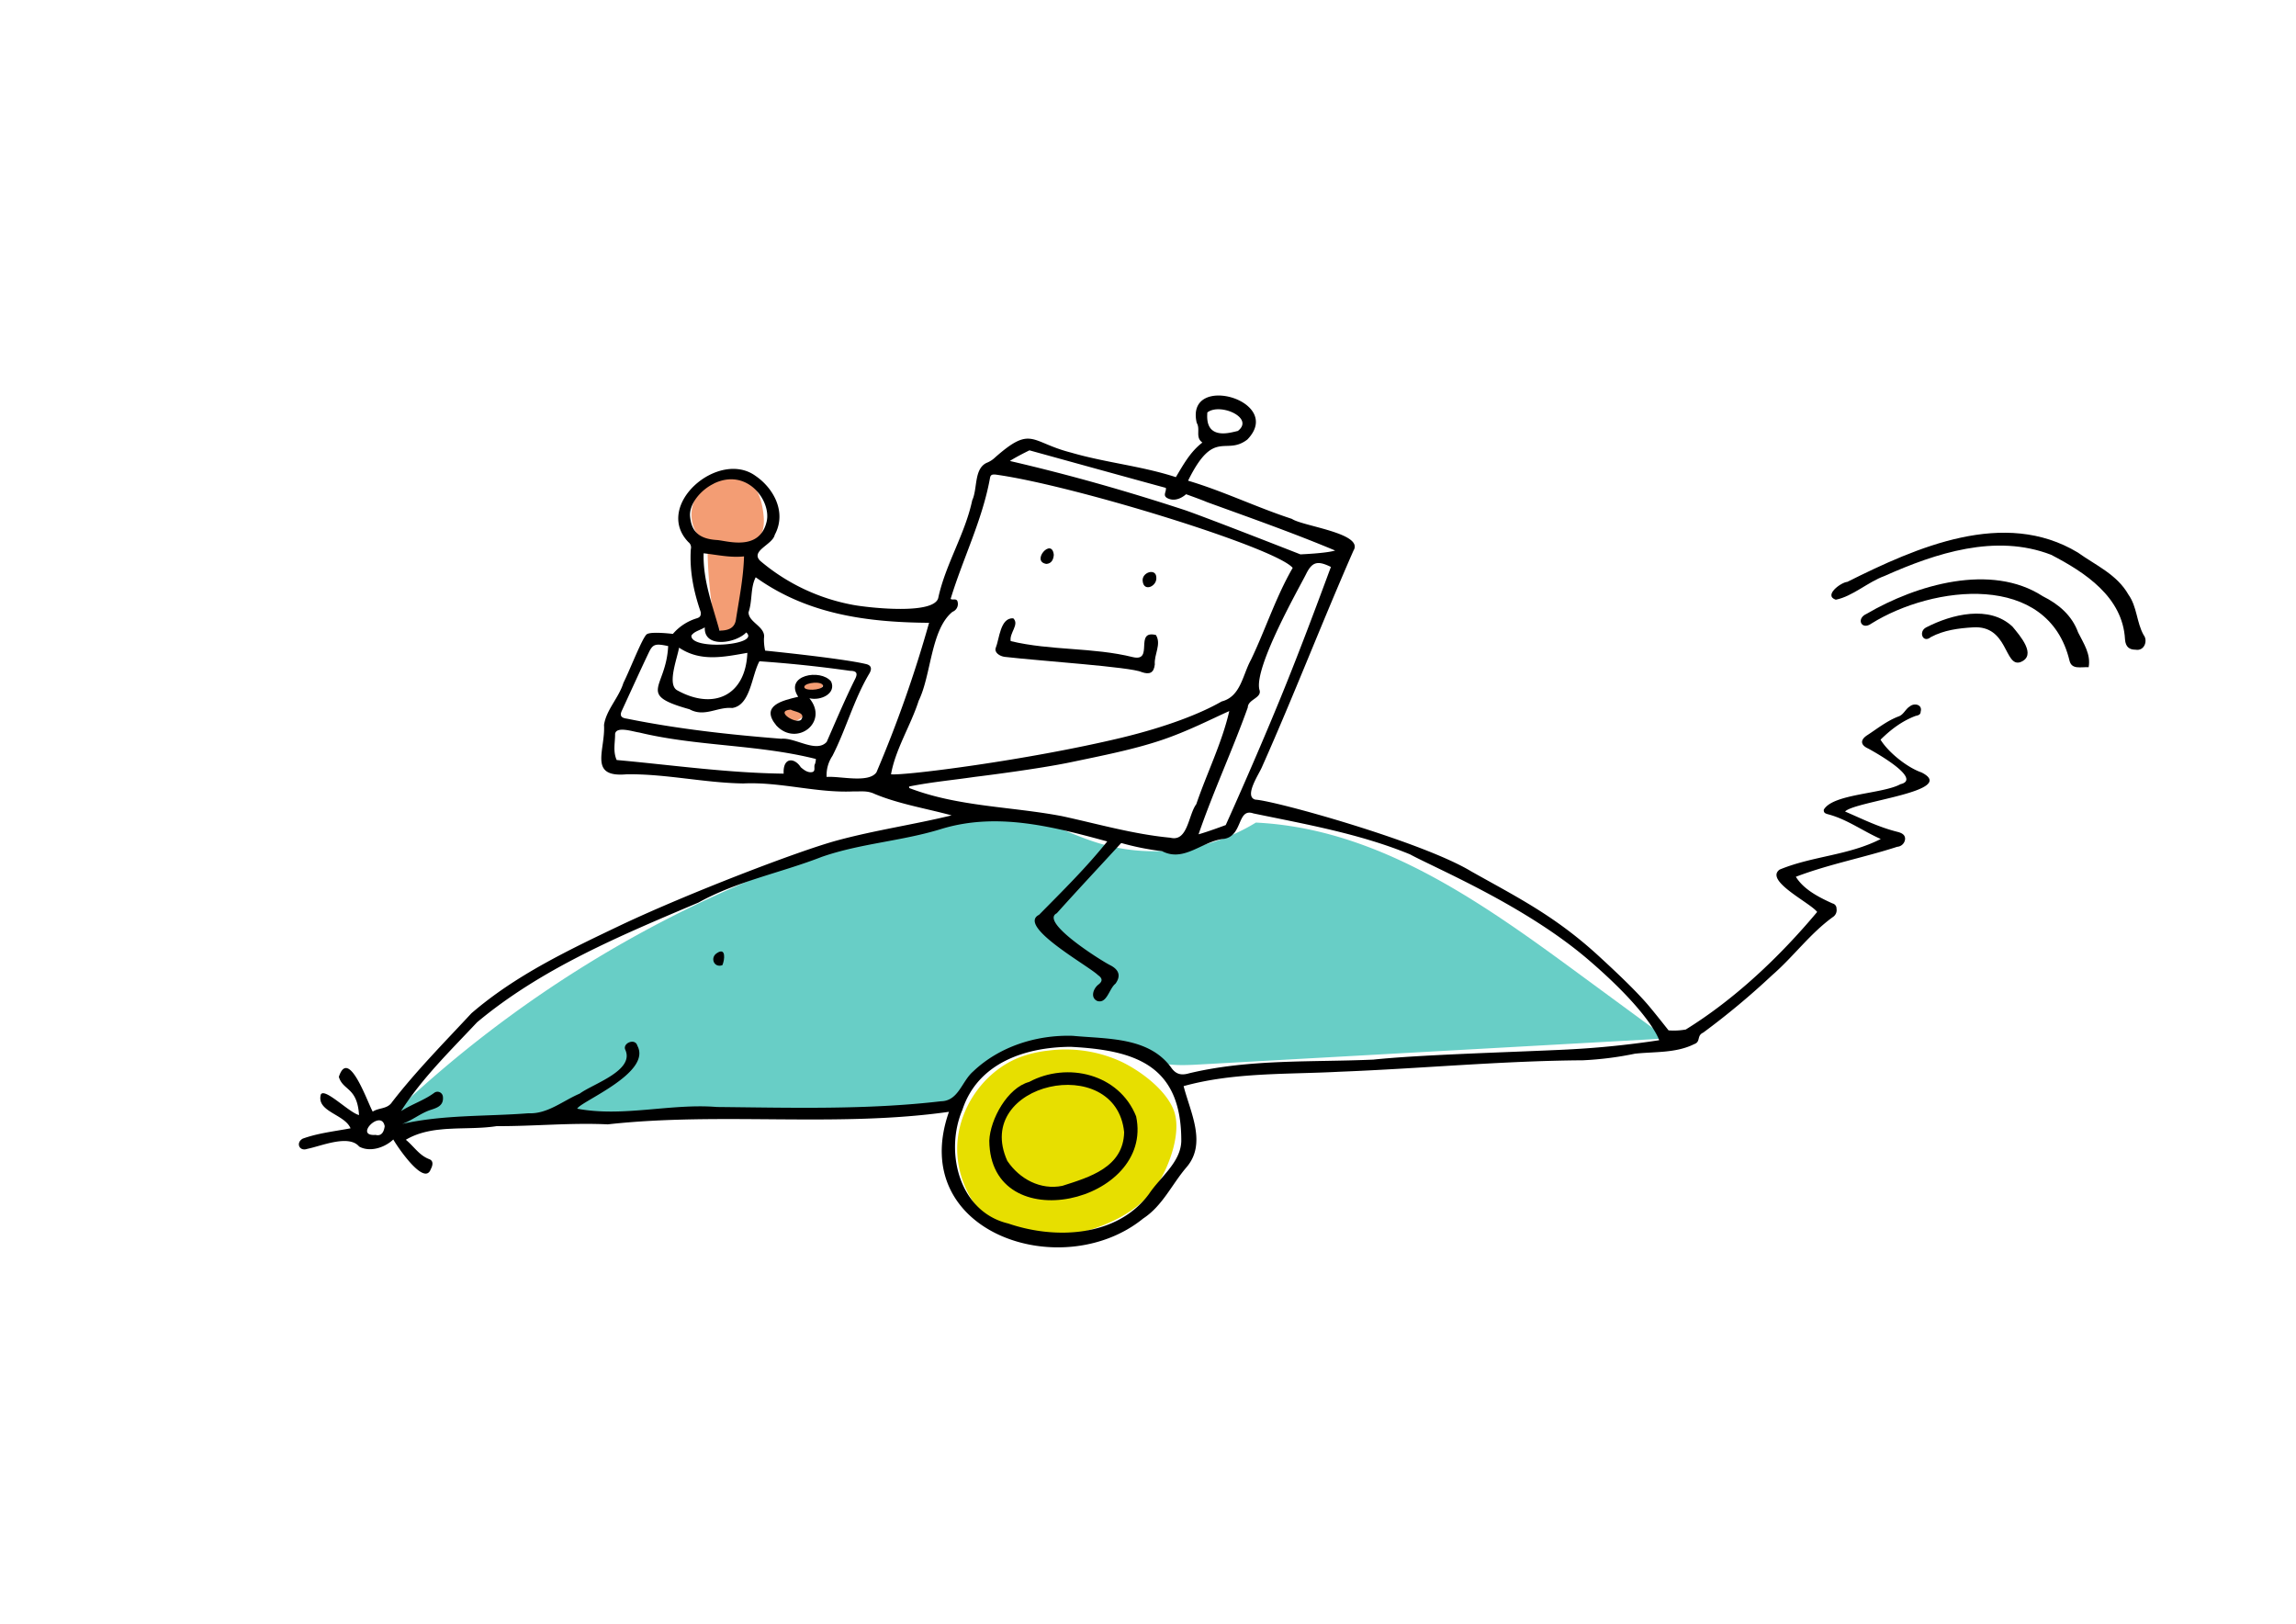 <?xml version='1.0' encoding='utf-8'?>
<svg xmlns="http://www.w3.org/2000/svg" viewBox="0 0 841.89 595.28"><path d="m143.93 408.5a433.47 433.47 0 0 1 198.07-107.68c8.91-2.12 18.09-4 27.18-2.85 11.88 1.46 22.54 7.82 34 11.25a71.39 71.39 0 0 0 57.32-7.65c43.88 2.15 81.06 28 116.48 54l34.23 25.13-170.91 9.53c-5 .28-10.05.55-14.93-.54-4.14-.93-8-2.8-12-4.23-23.44-8.36-51.94.75-66.18 21.16-61.19-1.72-127.53 2.55-188.54 7.59-6.97.58-11.06.22-14.72-5.71z" fill="#68cec6"/><path d="m224.47 279.45c-1.8-11.45 3.06-22.79 7.81-33.37l5.31-11.82a36 36 0 0 1 10.84-.91" fill="none"/><path d="m259.48 203.38a8.33 8.33 0 0 0 -.59-3.55 12.29 12.29 0 0 0 -2.13-2.55 13.08 13.08 0 0 1 -.45-16.64 15.64 15.64 0 0 1 8.74-5c3.51-.79 7.48-.51 10.28 1.75s3.89 6.18 4.44 9.82.65 7.59-1.75 10.27a34.59 34.59 0 0 0 -2.84 2.84 9.67 9.67 0 0 0 -1.26 4.79l-1.54 18.23c-.21 2.53-.56 5.34-2.51 7-5.79 4.81-7.76-1.56-8.46-5.95a157.79 157.79 0 0 1 -1.93-21.01z" fill="#f39d74"/><path d="m287.92 264.42a5.89 5.89 0 0 0 4.75-.53 5 5 0 0 0 2.39-2.23 2.46 2.46 0 0 0 -.65-3 1.86 1.86 0 0 1 -.57-.43 1.22 1.22 0 0 1 .16-1.23 7.77 7.77 0 0 1 4.48-3.69 11.32 11.32 0 0 0 2.09-.67 2 2 0 0 0 1.19-1.71 1.87 1.87 0 0 0 -1.3-1.58 5.54 5.54 0 0 0 -2.15-.2 4.91 4.91 0 0 0 -1.83.29c-3.82 1.66-.6 7.45-4.53 9.06-1.73.72-3.93-.59-5.42 1.13a3 3 0 0 0 1.39 4.79z" fill="#f39d74"/><path d="m411 389.16a48.85 48.85 0 0 0 -26.59-4 43.16 43.16 0 0 0 -10.2 2.35c-12.36 4.62-22 17.14-23.12 31.1s6.91 28.39 19.21 33.28c8.61 3.42 18.23 2.21 27.11-.31 10.44-2.95 20.95-8.09 27.11-17.58 4.26-6.55 9-19.25 5.77-27.22-3.12-7.65-12.48-14.4-19.29-17.62z" fill="#e7df00"/><path d="m434 398.19c2.53 9.76 8.59 21.1 1 29.82-5.32 6.23-8.74 14.07-15.79 18.69-29.77 24.2-86.83 5.21-71.25-39.09-41 5.82-83.62 0-125.13 4.6-13.55-.66-27.12.72-40.73.65-11 1.74-23.45-.84-33.29 5 2.94 2.37 4.84 5.68 8.57 7.1 1.82.68 1.17 2.58.56 3.71-2.32 6.32-12.08-8-13.73-10.92-3.13 3-8.61 4.79-12.52 2.59-3.83-4.55-13.93-.16-19 .85-3 1.06-4.32-2.3-1.67-3.75 5.54-2 11.39-2.64 17.52-3.78-2.16-5.22-12.64-6.06-10.89-12.41 1.4-2.59 10.45 6.72 14 7.55-.65-10.31-5.89-8.88-7.4-14 3.57-11.05 10.54 9.5 12.42 12.74 2.29-1.51 5.38-.87 7.09-3.5 8.89-11.48 19.18-21.88 29.09-32.54 16.33-14.1 35.95-23.34 55.15-32.5 24.39-11.5 64.8-27.05 78.93-30.87s28.13-5.81 42-9.2c-9.23-2.52-19.34-4.15-28.2-7.85-2.82-1.34-5.22-.84-7.84-.93-13.54.62-26.71-3.56-40.37-2.92-14.35-.22-28.4-3.56-42.73-3.36-14.23 1.3-7.75-8.83-8.31-18.08.82-5.6 5.41-9.93 7.11-15.43 2.53-5.08 7-16.74 8.59-17.84s9.55-.12 9.55-.12a18.66 18.66 0 0 1 8.67-5.69c1.28-.38 1.7-.92 1.52-2.37-2.56-7.44-4.13-15-3.61-23a2.44 2.44 0 0 0 -.88-2.58c-13-13.49 11.1-34.17 24.65-24.26 6.47 4.41 11.51 13.22 7 21.58-.79 3.66-9.06 5.85-5.32 9.54a73 73 0 0 0 34.24 16.18c5.51 1 30.21 3.8 31.1-2.9 2.75-12.32 9.78-23.16 12.39-35.48 2-4.29.58-11.42 5.23-13.71a9.37 9.37 0 0 0 3.15-2c13.49-11.89 12.92-5.58 27.87-1.78 12.69 3.7 25.88 4.91 38.42 9 2.74-4.57 5.26-9.26 9.73-12.69-2.72-1.91-.63-4.77-2.08-7.21-4.35-18.62 32.41-8.19 18.56 6.11-8 6.14-12.18-4.34-21.73 15.09 13 3.86 25.18 9.8 38.07 14 4 2.72 26.56 5.26 22.57 11.64-11.56 26.33-21.87 53.14-33.58 79.4-1.08 2.57-6.66 10.73-2.41 11.89 7.07.34 61.11 15.37 79.19 26.31 16.29 9.18 30.39 16.08 46.42 30.74 7.3 6.69 14.25 13.33 18.59 18.45 2.59 3.06 7.33 9.09 7.33 9.09a24.56 24.56 0 0 0 6.33-.32c18.15-11.24 34.53-26.82 48.16-43.09-2.53-3.38-19.43-11.45-13.75-15.54 12.11-5 25.15-5.13 37.07-11.21-6.63-2.94-12.28-7.16-19.09-9-1-.28-1.93-.46-1.79-1.75 3.35-5.85 21.66-5.76 28.1-9.34 8.15-1.9-9.06-11.58-11.81-13.07-2.87-1.28-3-3.17-.4-4.87 3.78-2.45 7.31-5.34 11.62-6.94 1.79-.67 2.45-2.69 4-3.61 1.66-1.45 4.77-.68 4 1.9 0 1.37-1.39 1.39-2 1.61-4.94 1.89-9 5-12.71 8.66 2.86 4.65 9.77 10.2 15 12 13.81 6.92-24.58 10.55-28 14.34 6.86 2.95 12.27 5.72 19.35 7.49 1.36.36 2.72 1 2.65 2.61a3.09 3.09 0 0 1 -2.87 2.82c-12.34 4-25 6.36-37.18 11 2.88 4.7 8.53 7.55 13.43 9.77a1.89 1.89 0 0 1 1.48 1.92 3 3 0 0 1 -1.35 3.08c-8.37 6.05-14.52 14.62-22.32 21.36a278.34 278.34 0 0 1 -25.21 21c-2.51 1.16-.8 3.34-3.31 4.22-6.73 3.36-14.46 2.72-21.72 3.51a121.34 121.34 0 0 1 -19.12 2.42c-29.82.2-59.49 3.05-89.27 4.2-18.95 1-38.75.17-57.11 5.27zm-28-89.71c-20-5.42-40.2-10.76-60.58-4.65-14.49 4.54-29.71 5.31-44.09 10.31-15 5.85-31 8.87-45.23 16.75-28.29 12-57.37 24-81.17 43.9-9.83 10.46-20.08 20.42-27.88 32.55 4.17-2.62 8.58-4 12.22-6.73a2 2 0 0 1 3.14 1.51c.34 3.37-2.41 4.09-4.6 4.82-3.71 1.24-6.68 3.85-10.39 5.12 15.24-3.45 30.93-2.71 46.39-3.92 6.95.34 12.59-4.59 18.75-7.2 4.85-3.6 20.23-8.43 16.72-16.08-1.09-2.45 3.65-4.4 4.43-1.47 5.4 9.95-20.83 20.41-22.06 23.07 16.81 3.18 34.29-2 51.22-.62 27.37.27 55 1.08 82.16-2.1 6.44-.11 7.58-7.26 11.78-10.91 9.61-9.17 23.27-13.51 36.59-13.08 12.54 1.2 27.9.33 36.1 11.72 1.92 2.71 4.09 2.73 6.59 2 22.12-5.28 45-4 67.49-5 16.93-1.77 47.7-2.62 68.57-3.58a336.94 336.94 0 0 0 36.23-3.53s-2.87-9.68-25.9-29.45-55.34-33.24-65.48-38.7c-18.38-7.54-38.08-11-57.42-15-6-2.09-3.78 8.12-10.64 9.31-8.06.71-14.67 8.74-22.81 4.54a98.22 98.22 0 0 1 -15-3c-7.81 8.51-15.88 17.11-23.64 25.76-6.4 3.17 16.31 17.4 19.52 19s4.15 3.87 2 6.82c-2.32 1.79-3.11 7.47-6.68 6.33-2.63-1.24-1.44-4.56.42-6 1.55-1.2 1.62-2.25-.17-3.5-3.4-3.37-29.88-17.94-21.57-22.1 8.57-8.7 17.39-17.37 24.99-26.89zm68-100.29c-6.32-7.49-80.6-30.34-109-34.21-1.13-.06-1.79 0-2 1.31-2.78 15.37-9.91 29.42-14.43 44.29.87.5 1.8-.2 2.42.64a3.07 3.07 0 0 1 -1.72 4.07c-8 6.47-7.77 23.16-12.4 32.58-2.89 9.05-8.56 17.85-10.15 27 4.84.56 49.79-5.1 84.39-13.38 16.57-4 29.05-8.84 36.85-13.33 7-1.79 7.65-9.67 10.73-15.26 5.31-11.05 9.14-23.06 15.31-33.71zm-81.45 175.59c-17.17.12-34.12 6.24-39.65 23.08-6.6 15.47-1.22 37.42 16.79 41.69 17.27 5.92 39.9 5 51.63-10.84 4.07-6.13 11.59-11.54 11.83-19.31.12-27.9-16.85-33.4-40.6-34.62zm-59.22-95.43.08.56c17.87 6.87 37.36 6.75 56 10.3 13.21 2.86 26.21 6.64 39.74 7.91 6.41 1.64 6.57-8.42 9.5-12.29 3.87-11.38 9.44-22.51 12.1-34.14-6.56 2.91-15.09 7.35-24.78 10.62-10.19 3.44-21.66 5.69-33.37 8.14s-32.5 5.05-35.16 5.37c-8.39 1.23-15.8 1.86-24.11 3.53zm-56.23-76.71c-2 3.9-1.16 8.6-2.62 12.81-.06 3.78 6.41 5.29 5.65 9.51a18.3 18.3 0 0 0 .43 4.57s27.78 2.77 36.8 4.88c2 .39 2.54 1.58 1.4 3.53-5.66 9.49-8.53 20.42-13.52 30.17a12.68 12.68 0 0 0 -2.14 7.73c4.8-.4 15.39 2.41 18.27-1.69a451.82 451.82 0 0 0 19.3-54.82c-22.67-.17-44.6-3.08-63.57-16.69zm-32.1 25.22c-4.71-1-5.62-.74-7.12 2.41-3.38 7.1-6.62 14.26-9.91 21.39-.91 2 .2 2.59 1.9 2.81 18.73 3.8 37.61 5.87 56.61 7.37 5.1-.52 12.87 5.37 16.66 1.14 3.32-7.58 6.53-15.2 10.21-22.65 1.24-2.3 1-3.38-1.6-3.39q-16.56-2.35-33.28-3.51c-2.92 5.29-3.23 16.14-10 17.13-5.42-.51-10.12 3.5-15.64.47-19.67-5.5-8.57-7.54-7.83-23.17zm194.51 69c3.17-.85 9.94-3.38 9.94-3.38s10.15-22.4 19.63-45.48c8.22-20 15.63-40.31 18.94-49.15-4.91-2.42-6.89-1.89-9.12 2.63s-19.13 34-17.11 42.34c1.14 3.1-4.2 3.49-4.25 6.53-5.69 15.88-12.54 30.51-18.06 46.53zm-140.32-27.6c-21.39-5.4-43.47-4.57-64.84-9.72-2.1-.25-8.34-2.45-8.81.51.05 3.13-.87 6.31.58 9.58 20.26 1.84 40.62 4.75 61.23 5-.33-6.12 4-5.94 6.27-2.35 1.17 1 2.48 2 4 1.81 1.69-.21.61-2.05 1.22-3a6 6 0 0 0 .32-1.81zm71.11-109.26c22.05 5.12 42.73 11 64.12 18 8.68 3 42.41 16.24 42.41 16.24s9.49-.38 12.74-1.41c-15.4-6.45-31.16-12-47-17.75-1.9-.83-7.67-2.89-7.67-2.89s-2.86 2.77-6 1.78-1.07-2.55-1.42-4.11c-6.17-1.64-50-13.76-50-13.76s-4.71 2.27-7.18 3.9zm-108.54 8.3c-4.83 2.3-9.2 7.55-8.72 12.14s2.41 8.09 9.85 8.54c3.51.21 15.68 4.37 18.24-6.84 1.7-7.51-7.13-19.75-19.37-13.88zm-12.76 60.14c-.69 4-4.4 13.37-.78 15.58 13.3 7.44 25.19 2.13 25.82-13.68-8.83 1.56-17.19 3.35-25.04-1.9zm9-34.6c-.26 10.12 3.32 19.15 5.82 28.35 3.11 0 5.46-.83 6-3.84 1.21-7.89 2.76-15.27 3-23.37-5.11.54-9.9-.6-14.88-1.14zm184.71-51.58c-.31 3.67.55 6.24 3.19 7.21s5.94 0 8-.48c6.27-4.85-6.71-10.47-11.25-6.73zm-184.28 78.74c-1.88 1.15-3.81 1.41-4.91 3-.43 5.53 25.53 3.57 20.11-1.14-3.63 3.89-15.55 6.05-15.2-1.86zm-120.71 186.07c2.23.59 3.07-1.2 3.34-3.18-1.18-6.49-11.51 3.81-3.34 3.18z"/><path d="m783.05 238.19c-2.12 0-3.66-.87-3.86-3.81-.84-15.46-14.57-24.51-27.12-31-20.29-7.82-42.22-.63-61.11 7.8-6.12 2.23-11.66 7.46-17.82 8.68-4.62-1.54 1.89-6.37 4.23-6.54 25.39-12.68 57.56-27 84.53-10.75 6.56 4.7 14.33 8 18.55 15.43 3.18 4.46 2.95 10.09 5.55 14.78 1.67 2.05.31 6.02-2.95 5.41z"/><path d="m765.86 244.61c-2.89-.16-6.14.95-7-2.32-7.78-32.8-50.11-27.76-72.67-13.68-3.59 2.61-5.77-1.83-1.73-3.58 18.17-10.64 45.64-18.75 64.59-6.44 5.85 2.91 10.7 7.06 12.94 13.25 2.09 4.16 4.72 7.99 3.87 12.77z"/><path d="m723.43 230c-5.34.33-10.6 1-15.44 3.57-2.92 2.43-4.67-2.05-1.7-3.56 9.39-4.84 23.21-8.28 31.67-.25 2.62 3.19 9.16 10.55 2.84 13-5.89 1.92-4.4-13.63-17.37-12.76z"/><path d="m264.89 353.84c-3.1 1.14-4.61-2.76-2.06-4.38 3.46-2.37 2.91 2.4 2.06 4.38z"/><path d="m368.44 240.82c-1.89-.22-3.92-1.61-3.33-3.28 1.36-3.31 1.62-11.14 6.43-10.86 2.37 2.26-1.52 5.36-.94 8.36 14.71 3.54 30.11 2.23 44.83 5.88 7.82 1.81.34-10.09 8.42-8.12 2.09 3.36-.71 7.12-.41 10.79-.34 3.13-1.91 3.82-4.84 2.8-3.89-1.87-37.32-4.08-50.16-5.57z"/><path d="m419 213.1c-.49-3.28 4.95-5 5-1.37.3 3.19-4.56 5.42-5 1.37z"/><path d="m386.4 203.4c-.11 1.81-.89 3.23-2.73 3.34-5.79-.95 2.05-9.83 2.73-3.34z"/><path d="m362.75 418.18c.34-7.83 6.64-19.37 14.6-21.52 14-7.5 33-3 39.24 12.61 6.75 31.66-53.54 45.53-53.84 8.91zm49.45-3.1c-3-29.61-55.75-18.13-42.85 10.51 4.51 6.7 12.21 10.78 20.19 9.16 9.91-3.17 22.37-6.75 22.66-19.67z"/><path d="m296.79 256c7.29 8.79-4.71 17.91-12.11 10-6-7.27 2.07-9.15 8-10.55-5.21-7.92 8.19-10.42 12.07-5.6 1.99 4.42-3.82 7.15-7.96 6.15zm-6.86 4.15c-6.49.51 3.06 6.16 4.07 3.31 1.15-2.33-2.78-2.53-4.07-3.3zm11.88-8.61c0-2-6.61-1.37-6.9.23s6.21 1.36 6.9-.22z"/></svg>